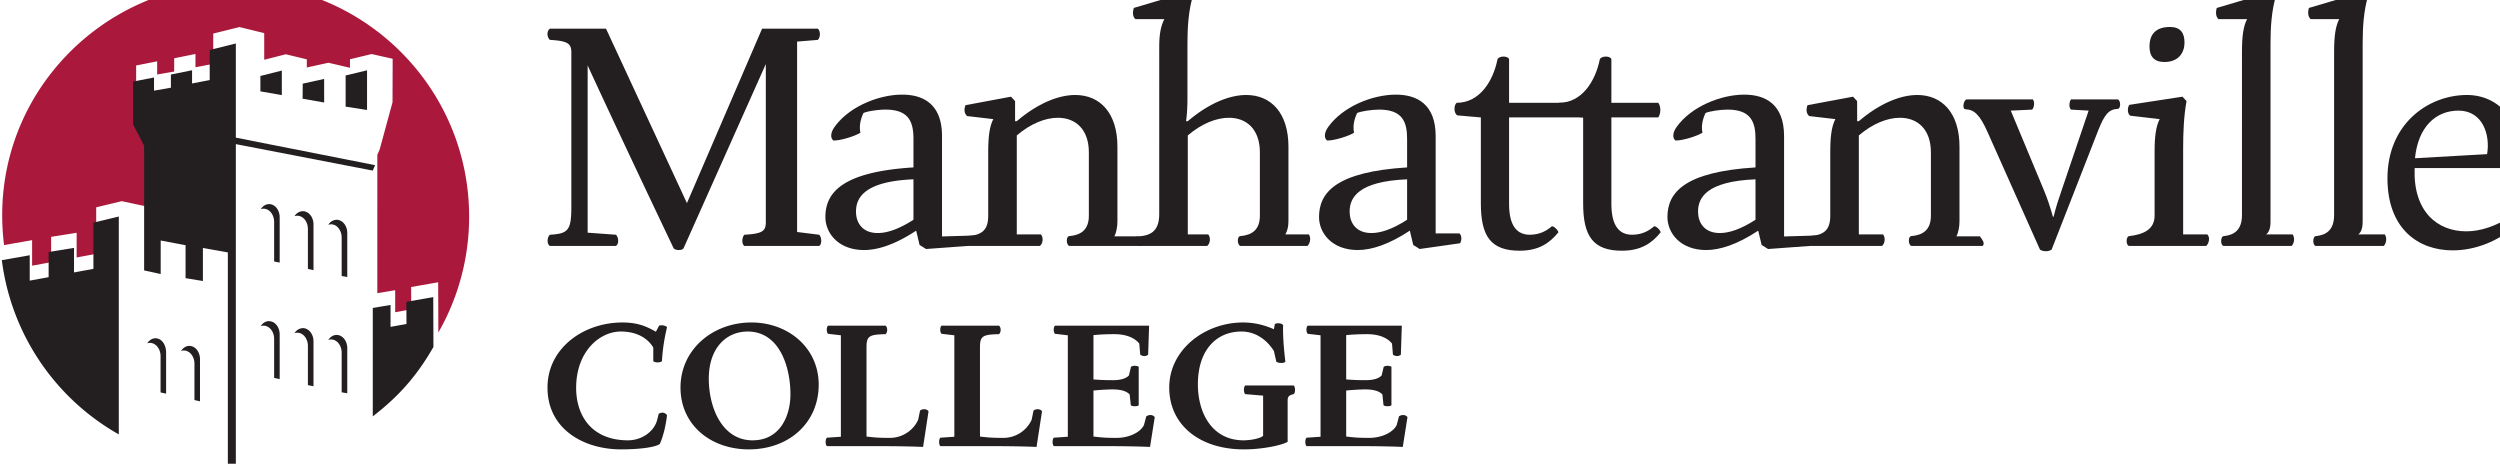 <svg xmlns="http://www.w3.org/2000/svg" width="150" height="27.829" viewBox="0 0 39.688 7.363"><defs><clipPath id="d"><path d="M71 445.01h505.527v93.789H71z"/></clipPath><clipPath id="c"><path d="M62.6 438h513.927v110.399H62.6z"/></clipPath><clipPath id="b"><path d="M71 445.01h505.527v93.789H71z"/></clipPath><clipPath id="a"><path d="M62.6 438h513.927v110.399H62.6z"/></clipPath></defs><g clip-path="url(#a)" transform="matrix(.079 0 0 -.079 -5.574 42.3)" fill="#231f20"><path d="M202.931 452.302c.606.342 1.25.305 1.664-.301-.227-1.973-.716-4.131-1.439-5.762-.794-.643-3.903-1.098-7.805-1.098-7.389 0-14.775 3.979-14.775 12.43 0 7.879 7.198 13.07 15.04 13.07 3.185 0 4.927-.834 6.746-1.855l.643 1.212c.415.188 1.326.037 1.59-.304-.529-2.272-.87-4.281-1.02-6.82-.341-.342-1.404-.342-1.741 0v2.73c-1.027 1.74-3.147 3.219-6.52 3.219-4.244 0-8.98-3.98-8.98-11.33 0-5.57 3.108-10.533 10.42-10.533 2.881 0 5.265 1.859 5.836 4.016zm26.466 3.902c0 5.457-2.16 12.618-8.602 12.618-4.203 0-7.805-3.219-7.805-9.473 0-5.835 2.69-12.39 8.79-12.39 5.57 0 7.616 4.964 7.616 9.245m-7.844 14.437c7.39 0 13.525-5.078 13.525-12.504 0-7.54-5.832-12.997-14.054-12.997-7.618 0-13.717 4.887-13.717 12.431 0 7.613 6.441 13.07 14.246 13.07m17.981-22.961v20.386l-2.579.3c-.343.343-.343 1.327 0 1.632h11.559c.379-.305.489-1.212 0-1.705-3.26-.077-3.829-.341-3.829-2.653v-17.92c1.933-.231 2.767-.268 4.66-.268a6.248 6.248 0 0 1 5.721 3.637l.381 1.856c.53.382 1.324.382 1.703-.15l-1.096-7.162c-1.477.077-5.192.154-7.316.154h-12.008c-.341.3-.341 1.4 0 1.702zm22.8 0v20.386l-2.576.3c-.34.343-.34 1.327 0 1.632h11.557c.378-.305.492-1.212 0-1.705-3.26-.077-3.829-.341-3.829-2.653v-17.92c1.936-.231 2.767-.268 4.663-.268a6.251 6.251 0 0 1 5.721 3.637l.378 1.856c.533.382 1.327.382 1.705-.15l-1.098-7.162c-1.478.077-5.189.154-7.312.154H259.53c-.339.3-.339 1.4 0 1.702zm22.804 0v20.386l-2.576.3c-.34.343-.34 1.327 0 1.632h18.91l-.192-5.835c-.493-.378-1.062-.341-1.59 0l-.192 2.234c-.985 1.253-2.803 1.896-5 1.896a42.84 42.84 0 0 1-4.208-.191v-8.903c1.29-.114 2.54-.151 3.98-.151 1.476 0 2.575.339 3.145.945l.418 1.745c.415.265 1.136.265 1.551 0v-7.731c-.228-.264-1.326-.264-1.59 0l-.229 2.16c-.606.68-1.742 1.022-3.446 1.022-1.023 0-2.804-.11-3.829-.224v-9.245c1.933-.231 2.767-.268 4.662-.268 2.613 0 4.888 1.212 5.494 2.616l.455 1.705c.53.379 1.324.379 1.705-.151l-.947-5.99c-1.478.078-5.193.155-7.313.155h-12.01c-.343.3-.343 1.4 0 1.702zm39.246 8.26l-3.596.3c-.342.306-.342 1.445 0 1.747h9.736c.342-.302.38-1.441 0-1.746-.948-.224-1.213-.49-1.213-1.286v-8.297c-1.44-.834-5.756-1.554-8.828-1.517-8.829 0-14.966 4.887-14.966 12.43 0 7.614 7.161 13.07 14.815 13.07 2.653 0 4.81-.72 6.213-1.363l.19 1.022c.34.305 1.401.228 1.67-.188-.078-2.123.15-4.813.451-7.352-.302-.38-1.44-.302-1.819 0l-.492 2.16c-1.44 2.275-3.71 3.903-6.517 3.903-4.962 0-8.753-3.638-8.753-10.61 0-5.874 2.921-11.253 9.171-11.253 1.478 0 3.41.378 3.938.91zm11.54-8.26v20.386l-2.58.3c-.341.343-.341 1.327 0 1.632h18.909l-.19-5.835c-.49-.378-1.06-.341-1.592 0l-.187 2.234c-.985 1.253-2.804 1.896-5.001 1.896-2.01 0-3.41-.114-4.207-.191v-8.903c1.286-.114 2.539-.151 3.979-.151 1.477 0 2.576.339 3.146.945l.415 1.745c.415.265 1.139.265 1.554 0v-7.731c-.228-.264-1.326-.264-1.591 0l-.228 2.16c-.606.68-1.745 1.022-3.446 1.022-1.025 0-2.808-.11-3.83-.224v-9.245c1.934-.231 2.768-.268 4.66-.268 2.616 0 4.89 1.212 5.497 2.616l.452 1.705c.532.379 1.326.379 1.708-.151l-.947-5.99c-1.478.078-5.193.155-7.316.155H333.12c-.342.3-.342 1.4 0 1.702zm-141.605 40.594c.546-.476.683-1.842 0-2.254h-13.254c-.684.412-.548 1.778 0 2.254 3.688.208 4.304.89 4.304 5.604v31.02c0 1.776-.683 2.325-4.304 2.53-.617.546-.684 1.775 0 2.254h11.272l16.263-35.054 15.1 35.054h11.204c.547-.48.547-1.708 0-2.254l-4.166-.342v-38.263l4.44-.55c.477-.475.614-1.841 0-2.253h-15.032c-.617.412-.478 1.778 0 2.254 3.688.208 4.305.754 4.305 2.529v31.77l-16.535-37.032c-.207-.272-.615-.342-.957-.342-.342 0-.751.07-1.025.342-11.07 23.233-17.013 36.145-17.286 36.762v-33.617zm59.799 11.137c-9.837-.409-11.545-3.688-11.545-6.492 0-2.184 1.228-4.304 4.37-4.304 1.779 0 4.1.684 7.175 2.666zm.546-10.317c-4.234-2.8-7.722-3.895-10.455-3.895-5.192 0-7.787 3.416-7.787 6.63 0 4.986 3.483 9.086 17.695 9.974v5.741c0 3.346-.887 5.875-5.604 5.875-1.57 0-3.688-.342-4.438-.683-.616-1.3-.89-2.667-.616-3.963-1.092-.683-3.895-1.57-5.4-1.57-.613.408-.683 1.503.208 2.733 2.938 4.1 8.88 6.491 13.596 6.491 4.237 0 7.996-1.916 7.996-8.337v-20.16l7.013.203c.48-.476-1.513-1.43-1.855-2.114l-8.37-.613-1.3.818z"/><path d="M269.14 504.948c0 3.075.274 5.122 1.025 6.559l-5.263.613c-.545.479-.68 1.232-.338 2.187l9.155 1.708.82-.887v-4.033h.342c4.167 3.553 8.334 5.262 11.75 5.262 4.988 0 8.475-3.621 8.475-10.384v-14.966c0-1.092-.208-2.298-.617-3.052h4.717c.476-.683 1.096-1.39.549-1.936h-14.286c-.683.138-.75 1.983 0 1.983 2.12.205 3.896 1.092 3.896 4.1v12.709c0 4.646-2.663 6.967-6.217 6.967-2.53 0-5.466-1.16-8.267-3.551v-19.883h4.85c.546-.616.409-1.846-.204-2.325h-14.625c-.75.07-.76 1.94 0 1.983 2.938.168 4.238 1.163 4.238 4.1z"/><path d="M303.507 526.128c0 2.459.34 4.167 1.025 5.467h-5.805c-.55.479-.616 1.299-.342 2.254l11.068 3.279.82-.888c-.888-2.87-1.095-6.354-1.095-9.496V515.47c0-1.23-.067-2.801-.271-4.375h.34c4.168 3.554 8.335 5.262 11.75 5.262 4.988 0 8.475-3.621 8.475-10.384v-14.966c0-1.092-.204-1.912-.616-2.663h4.716c.479-.683.27-1.778-.275-2.324H319.84c-.684.137-.754 1.983 0 1.983 2.117.204 3.892 1.092 3.892 4.1v12.708c0 4.646-2.663 6.967-6.217 6.967-2.53 0-5.466-1.16-8.267-3.55v-19.884h4.1c.546-.616.409-1.845-.204-2.324h-13.53c-.683 0-1.23 1.916-.408 1.936 3.149.08 4.3 1.618 4.3 4.488zm49.81-26.717c-9.84-.409-11.549-3.688-11.549-6.492 0-2.184 1.23-4.304 4.374-4.304 1.776 0 4.1.684 7.175 2.666zm.546-10.317c-4.237-2.8-7.72-3.895-10.454-3.895-5.192 0-7.79 3.416-7.79 6.63 0 4.986 3.486 9.086 17.698 9.974v5.741c0 3.346-.89 5.875-5.604 5.875-1.57 0-3.69-.342-4.44-.683-.617-1.3-.889-2.667-.617-3.963-1.093-.683-3.892-1.57-5.397-1.57-.616.408-.683 1.503.205 2.733 2.937 4.1 8.882 6.491 13.596 6.491 4.237 0 7.995-1.916 7.995-8.337v-19.542h4.784c.48-.479.48-1.299.137-1.983l-8.133-1.159-1.296.818zm14.274 22.754l-4.716.41c-.751.411-.751 2.05-.138 2.528 4.579 0 7.312 4.304 8.2 8.745.204.41.75.546 1.23.546.545 0 1.024-.204 1.095-.546v-8.745h15.77c.545-.75.545-2.117 0-2.938h-15.77v-17.354c0-4.512 1.637-6.22 4.166-6.22 2.117 0 3.484.89 4.442 1.708.34 0 .75-.409.75-.409s.48-.409.547-.82c-1.776-2.188-3.963-3.689-7.788-3.689-5.81 0-7.788 2.938-7.788 9.497z"/><path d="M388.692 511.848l-4.713.41c-.754.411-.754 2.05-.137 2.528 4.576 0 7.308 4.304 8.2 8.745.204.41.751.546 1.23.546.545 0 1.024-.204 1.094-.546v-8.745h9.43c.545-.75.545-2.117 0-2.938h-9.43v-17.354c0-4.512 1.64-6.22 4.168-6.22 2.117 0 3.483.89 4.441 1.708.342 0 .751-.409.751-.409s.478-.409.545-.82c-1.775-2.188-3.962-3.689-7.788-3.689-5.808 0-7.79 2.938-7.79 9.497zm81.354-3.142c-1.638 3.755-2.8 4.713-4.508 4.78-.75 0-.409 1.845.204 1.983h13.325c.408-.546.274-1.57-.137-2.05l-4.305-.204 6.63-15.92c.75-1.776 1.295-3.485 1.841-5.397h.138c.48 1.98 1.025 3.621 1.641 5.396l5.396 15.921-3.55.204c-.479.48-.342 1.571 0 2.05h9.43c.612-.275.612-1.913-.07-1.913-1.848-.07-2.665-1.299-3.827-4.167l-9.429-24.12c-.683-.412-1.64-.412-2.324 0zm32.454 17.422c0 1.913.822 3.896 4.1 3.896 2.118 0 2.938-1.163 2.938-3.142 0-1.916-1.095-3.896-4.032-3.896-2.118 0-3.005 1.162-3.005 3.142m1.025-21.18c0 3.075.272 5.122 1.025 6.559l-5.88.683c-.68.342-.612 1.776-.203 2.188l10.659 1.638.82-.888c-.546-2.938-.683-6.354-.683-9.496v-17.288h4.854c.613-.616.34-1.778-.208-2.324h-15.442c-.75 0-.75 1.983 0 1.983 2.87.34 5.058 1.366 5.058 4.1zm17.559 20.088c0 3.075.27 5.125 1.025 6.559h-5.741c-.547.479-.613 1.433-.342 2.254l11.07 3.279.82-.888c-.887-2.87-1.095-6.354-1.095-9.496v-35.941c0-.683-.133-1.98-.887-2.46h5.329c.48-.682.342-1.777-.204-2.323h-13.596c-.754 0-.754 1.983 0 1.983 1.913.204 3.62 1.092 3.62 4.237z"/></g><g clip-path="url(#b)" transform="matrix(.079 0 0 -.079 -5.574 42.3)"><path d="M539.601 525.036c0 3.075.271 5.125 1.025 6.559h-5.74c-.548.479-.614 1.433-.343 2.254l11.07 3.279.821-.888c-.888-2.87-1.096-6.354-1.096-9.496v-35.941c0-.683-.133-1.98-.887-2.46h5.33c.478-.682.341-1.777-.206-2.323H535.98c-.754 0-.754 1.983 0 1.983 1.912.204 3.621 1.092 3.621 4.237zm30.739-20.567c.683 3.896-.89 8.746-5.74 8.746-4.58 0-8.13-3.279-8.747-9.567zm-14.553-2.804c-.343-8.745 4.575-12.708 10.383-12.708 2.938 0 6.013 1.095 8.883 2.941.82-.137 1.23-.821 1.163-1.641-3.484-3.28-8.268-5.125-12.779-5.125-6.9 0-13.117 4.304-13.117 14.487 0 10.929 8.2 16.738 15.987 16.738 6.56 0 11.821-5.604 9.771-14.692z" fill="#231f20"/></g><g clip-path="url(#c)" transform="matrix(.079 0 0 -.079 -5.574 42.3)"><path d="M423.328 499.411c-9.838-.409-11.546-3.688-11.546-6.492 0-2.184 1.229-4.304 4.37-4.304 1.78 0 4.1.684 7.176 2.666zm.546-10.317c-4.234-2.8-7.721-3.895-10.454-3.895-5.192 0-7.788 3.416-7.788 6.63 0 4.986 3.484 9.086 17.696 9.974v5.741c0 3.346-.888 5.875-5.604 5.875-1.571 0-3.688-.342-4.438-.683-.617-1.3-.891-2.667-.617-3.963-1.091-.683-3.895-1.57-5.4-1.57-.612.408-.683 1.503.209 2.733 2.937 4.1 8.879 6.491 13.596 6.491 4.237 0 7.995-1.916 7.995-8.337v-20.16l7.016.203c.478-.476-1.514-1.43-1.856-2.114l-8.372-.613-1.3.818z" fill="#231f20"/></g><g clip-path="url(#d)" transform="matrix(.079 0 0 -.079 -5.574 42.3)"><path d="M438.352 504.948c0 3.075.275 5.122 1.026 6.559l-5.263.613c-.546.479-.68 1.232-.339 2.187l9.155 1.708.821-.887v-4.033h.342c4.166 3.553 8.333 5.262 11.75 5.262 4.987 0 8.475-3.621 8.475-10.384v-14.966c0-1.092-.209-2.298-.617-3.052h4.717c.475-.683 1.095-1.39.55-1.936H454.68c-.682.138-.75 1.983 0 1.983 2.121.205 3.896 1.092 3.896 4.1v12.709c0 4.646-2.663 6.967-6.217 6.967-2.529 0-5.466-1.16-8.266-3.551v-19.883h4.85c.546-.616.41-1.846-.204-2.325h-14.625c-.75.07-.76 1.94 0 1.983 2.938.168 4.237 1.163 4.237 4.1z" fill="#231f20"/><path d="M117.923 538.8c-27.086.106-50.158-23.478-46.55-52.603l5.637.986v-5.13l3.822.707v5.09l5.128.815v-4.957l3.93.727v9.347l5.128 1.238 5.121-1.089v15.395l-2.224 4.307v8.654l4.224.834v-2.648l3.42.597v2.66l4.277.87v-2.675l3.571.69v6.088l5.276 1.303 4.968-1.216v-5.356l4.334 1.104h.01l4.217-1.017-.003-1.639 4.338.953h.02l4.321-1.012v1.715l4.338 1.042h.033l4.204-.945-.027-8.739-2.586-9.499-.469-1.059-.003-27.808 3.591.6v-4.427l3.225.581-.02 4.485 5.434.951.036-10.099a46.813 46.813 0 0 1 6.187 23.27c0 25.906-21.002 46.804-46.908 46.908" fill="#aa183b"/></g><path d="M1.483 4.268l-.308.057v-.39L.772 4v.4l-.3.055v-.403l-.443.078a3.714 3.714 0 0 0 1.857 2.766V3.437l-.403.097zm5.395.449l-.427.074.002.352-.253.046v-.348l-.282.048V6.61c.41-.316.7-.642.963-1.102zM5.827 1.116l-.34.082v.495l.34.053zm-.681.137l-.34.075-.002.239.342.06zm-.672-.133l-.34.086v.244l.34.06z" fill="#231f20"/><path d="M3.744 2.185V.69l-.415.103v.478l-.28.054v-.21l-.336.068v.209l-.268.047V1.23l-.332.065v.68l.175.338v1.98l.263.057v-.532l.395.075v.523l.275.045v-.524l.396.07v3.355h.127V2.288l2.173.42.038-.086z" fill="#231f20"/><path d="M3.006 5.491c-.053 0-.1.031-.132.08a.135.135 0 0 1 .043-.007c.094 0 .17.094.17.21v.577l.088.02v-.669c0-.117-.076-.211-.17-.211m-.537-.121c-.053 0-.1.032-.131.08a.139.139 0 0 1 .043-.007c.093 0 .169.095.169.211v.576l.088.019v-.65c0-.134-.075-.229-.169-.229m2.876-1.881a.158.158 0 0 0-.132.08.136.136 0 0 1 .044-.008c.093 0 .168.095.168.211v.61l.089.015v-.698c0-.116-.076-.21-.169-.21m-.536-.137a.158.158 0 0 0-.132.08.135.135 0 0 1 .043-.007c.094 0 .169.094.169.21v.634l.089.02v-.726c0-.116-.076-.21-.169-.21m-.536-.113c-.054 0-.101.032-.132.08a.135.135 0 0 1 .043-.007c.094 0 .169.095.169.211v.627l.088.018V3.45c0-.116-.075-.21-.168-.21m1.072 2.077c-.053 0-.1.03-.132.08a.14.14 0 0 1 .044-.008c.093 0 .168.095.168.211v.628l.089.015v-.716c0-.116-.076-.21-.169-.21m-.536-.108a.16.16 0 0 0-.132.08.14.14 0 0 1 .044-.007c.093 0 .168.094.168.21v.622l.089.018V5.42c0-.117-.076-.211-.169-.211m-.536-.112a.158.158 0 0 0-.132.08.133.133 0 0 1 .043-.007c.094 0 .169.094.169.21V6l.088.018v-.709c0-.116-.075-.21-.168-.21" fill="#231f20"/></svg>